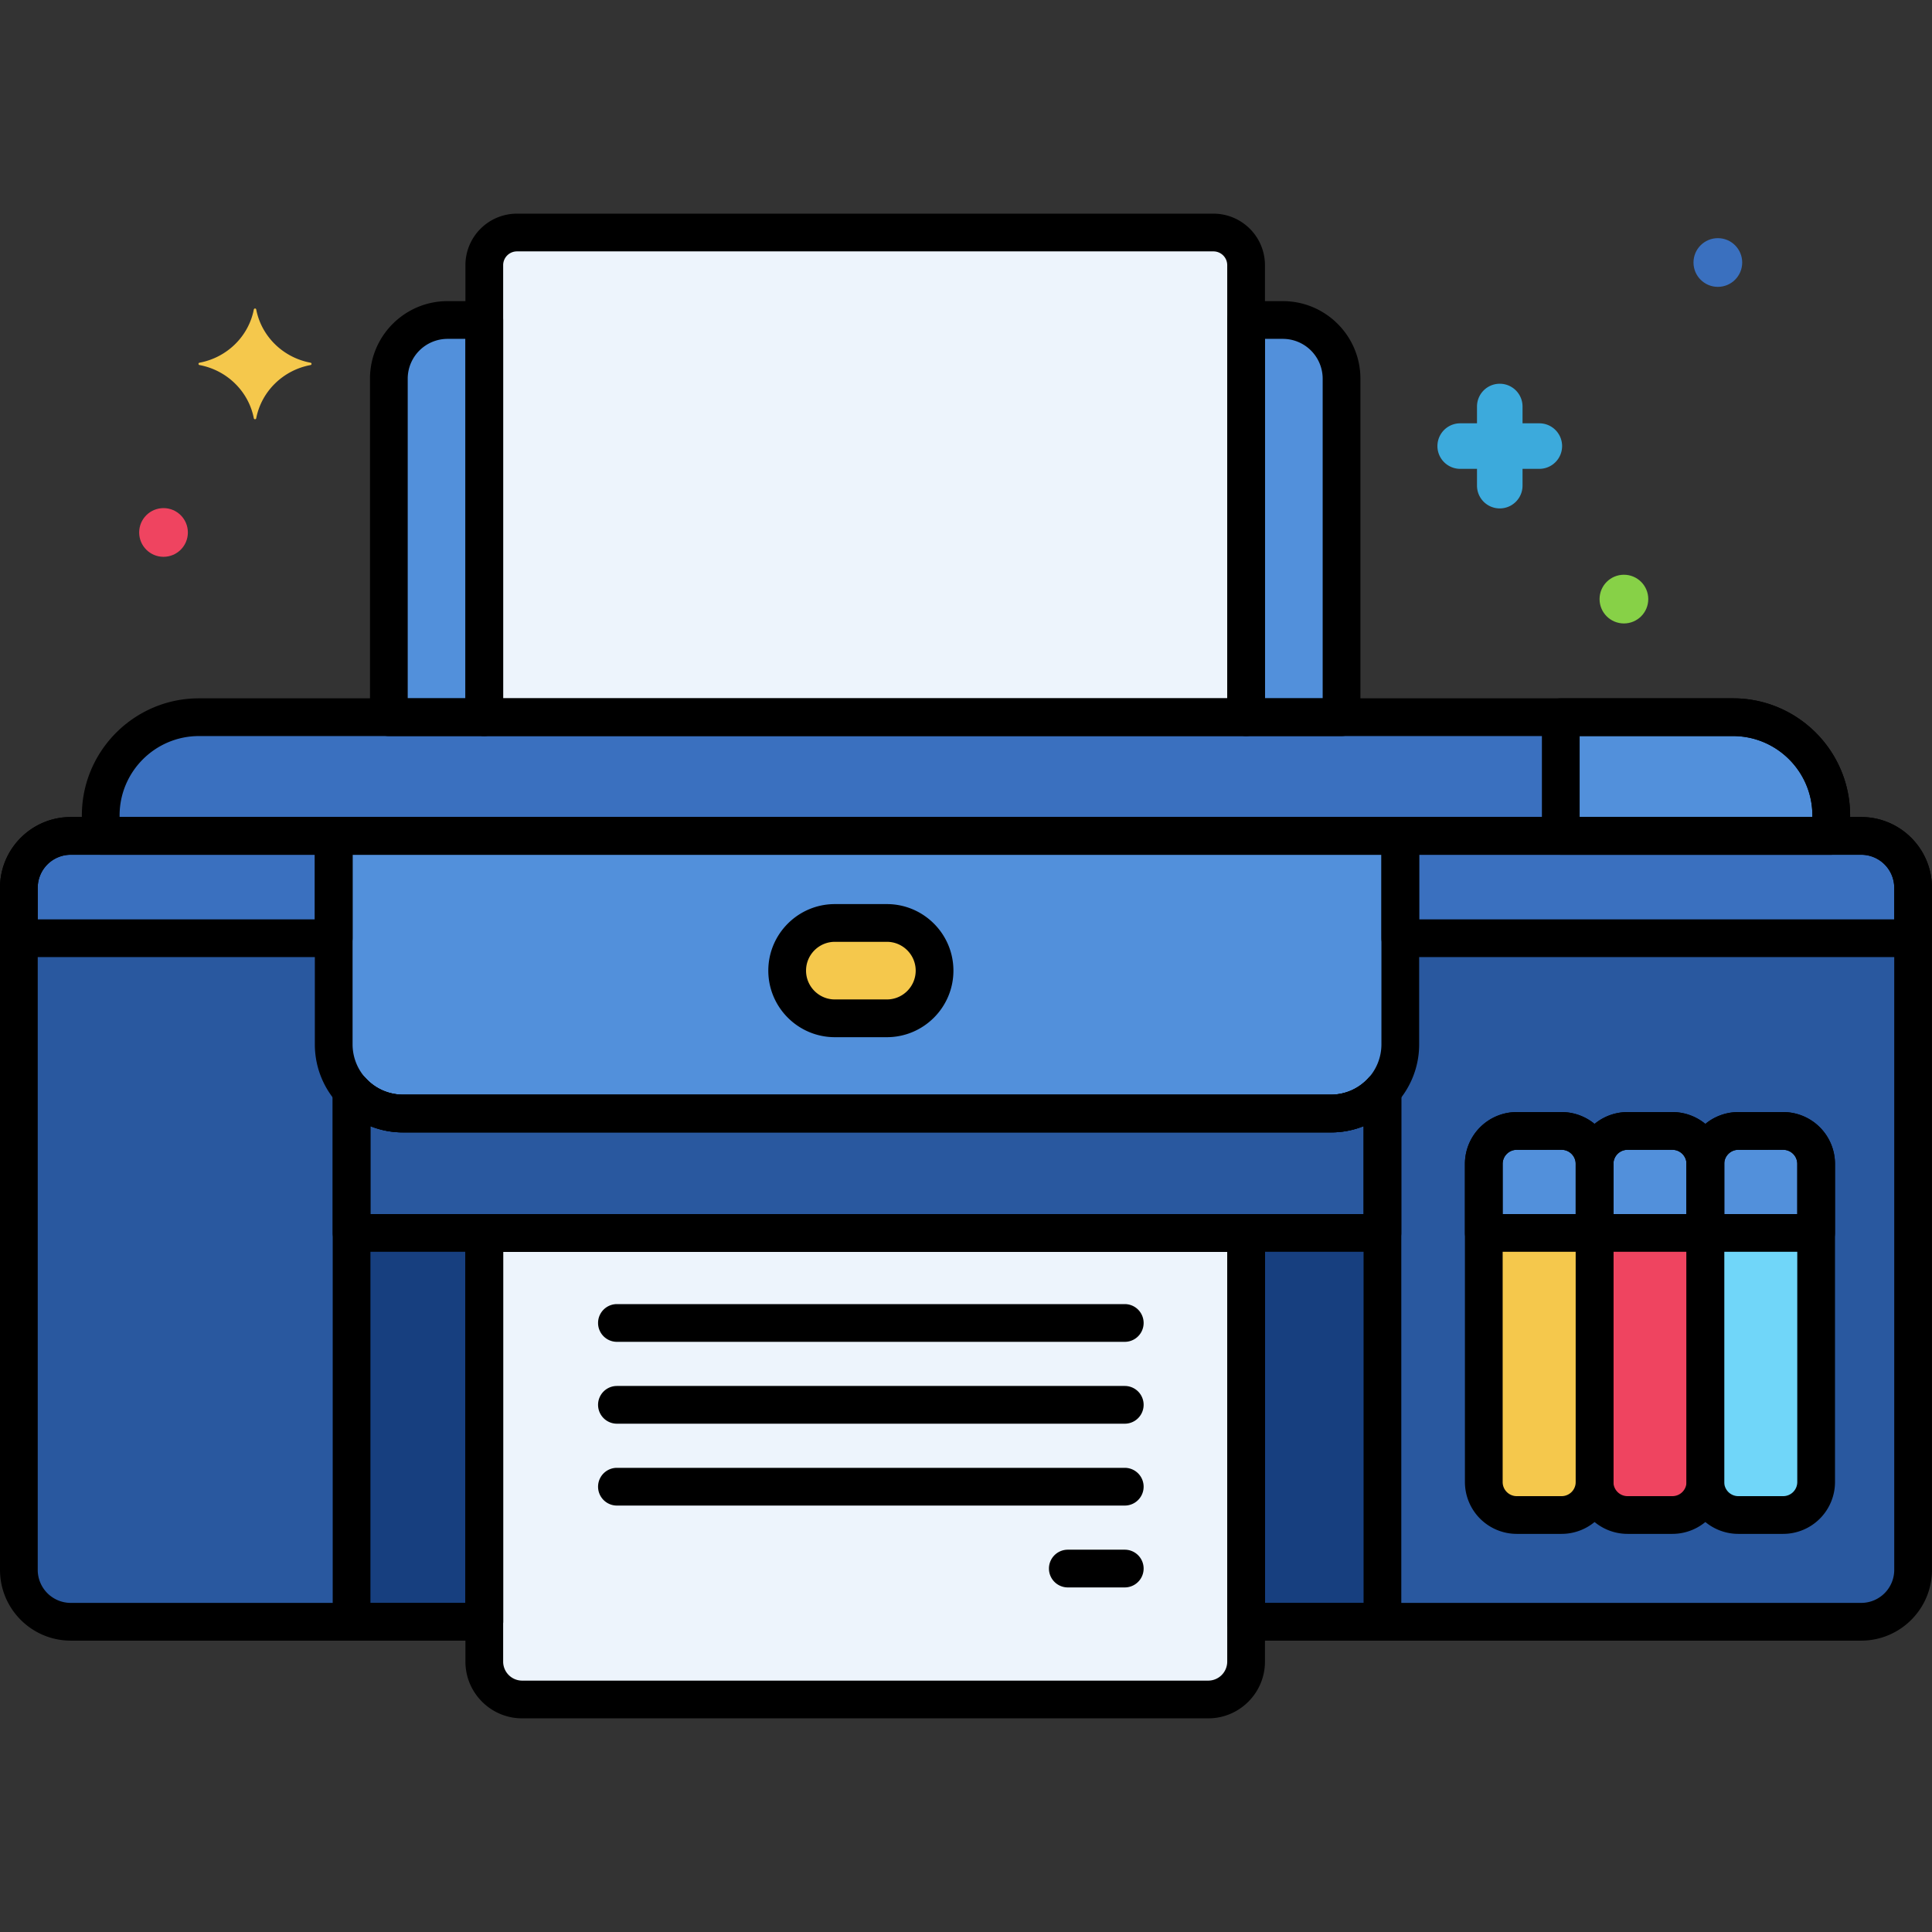 <svg xmlns="http://www.w3.org/2000/svg" xmlns:xlink="http://www.w3.org/1999/xlink" width="512" height="512" x="0" y="0" viewBox="0 0 256 256" style="enable-background:new 0 0 512 512" xml:space="preserve" class=""><rect x="0" y="0" width="256" height="256" fill="#333333" stroke="none"/><g><path fill="#3a70bf" d="M242.649 110.76v-2.712c0-7.159-5.857-13.017-13.017-13.017H26.364c-7.159 0-13.017 5.857-13.017 13.017v2.712z" opacity="1" data-original="#3a70bf"></path><path fill="#5290db" d="M177.761 95.032V50.177c0-4.276-3.499-7.775-7.775-7.775h-4.871v52.63z" opacity="1" data-original="#5290db"></path><path fill="#edf4fc" d="M165.115 95.032V35.135a4.337 4.337 0 0 0-4.325-4.325H68.497a4.337 4.337 0 0 0-4.325 4.325v59.897z" opacity="1" data-original="#edf4fc" class=""></path><path fill="#5290db" d="M64.171 95.032v-52.63H59.3c-4.276 0-7.775 3.499-7.775 7.775v44.854h12.646z" opacity="1" data-original="#5290db"></path><path fill="#29589f" d="M246.622 110.76H9.374c-3.781 0-6.874 3.093-6.874 6.874v90.384c0 3.781 3.093 6.874 6.874 6.874h54.797v-51.524h100.943v51.524h81.508c3.781 0 6.874-3.093 6.874-6.874v-90.384c0-3.781-3.093-6.874-6.874-6.874z" opacity="1" data-original="#29589f" class=""></path><path fill="#5290db" d="M229.633 95.032h-22.821v15.728h35.838v-2.712c-.001-7.159-5.858-13.016-13.017-13.016z" opacity="1" data-original="#5290db"></path><path fill="#3a70bf" d="M44.218 110.76H9.374c-3.781 0-6.874 3.093-6.874 6.874v6.685h41.718z" opacity="1" data-original="#3a70bf"></path><path fill="#173f7f" d="M176.384 147.546H53.38a9.127 9.127 0 0 1-6.795-3.032v70.378h17.586v-51.524h100.943v51.524h18.065v-70.378a9.124 9.124 0 0 1-6.795 3.032z" opacity="1" data-original="#173f7f"></path><path fill="#edf4fc" d="M64.171 163.368v56.806a5.016 5.016 0 0 0 5.016 5.016h90.911a5.016 5.016 0 0 0 5.016-5.016v-56.806z" opacity="1" data-original="#edf4fc" class=""></path><path fill="#29589f" d="M176.384 147.546H53.38a9.127 9.127 0 0 1-6.795-3.032v18.854h136.594v-18.854a9.124 9.124 0 0 1-6.795 3.032z" opacity="1" data-original="#29589f" class=""></path><path fill="#5290db" d="M44.218 110.76v27.625a9.162 9.162 0 0 0 9.162 9.162h123.004a9.162 9.162 0 0 0 9.162-9.162V110.76z" opacity="1" data-original="#5290db"></path><path fill="#f5c84c" d="M117.515 122.296h-6.893c-3.475 0-6.318 2.843-6.318 6.318s2.843 6.318 6.318 6.318h6.893c3.475 0 6.318-2.843 6.318-6.318 0-3.474-2.843-6.318-6.318-6.318z" opacity="1" data-original="#f5c84c"></path><path fill="#3a70bf" d="M246.622 110.76h-61.076v13.559h67.95v-6.685c0-3.781-3.093-6.874-6.874-6.874z" opacity="1" data-original="#3a70bf"></path><path fill="#f5c84c" d="M206.923 149.853h-5.947a4.38 4.38 0 0 0-4.366 4.366v42.161a4.38 4.38 0 0 0 4.366 4.366h5.947a4.38 4.38 0 0 0 4.366-4.366v-42.16a4.38 4.38 0 0 0-4.366-4.367z" opacity="1" data-original="#f5c84c"></path><path fill="#ef4460" d="M221.603 149.853h-5.947a4.38 4.38 0 0 0-4.366 4.366v42.161a4.38 4.38 0 0 0 4.366 4.366h5.947a4.38 4.38 0 0 0 4.366-4.366v-42.16a4.38 4.38 0 0 0-4.366-4.367z" opacity="1" data-original="#ef4460"></path><path fill="#70d6f9" d="M236.282 149.853h-5.947a4.38 4.38 0 0 0-4.366 4.366v42.161a4.38 4.38 0 0 0 4.366 4.366h5.947a4.38 4.38 0 0 0 4.366-4.366v-42.16a4.379 4.379 0 0 0-4.366-4.367z" opacity="1" data-original="#70d6f9"></path><path fill="#5290db" d="M211.289 163.368v-9.149a4.38 4.38 0 0 0-4.366-4.366h-5.947a4.38 4.38 0 0 0-4.366 4.366v9.149zM225.969 163.368v-9.149a4.38 4.38 0 0 0-4.366-4.366h-5.947a4.38 4.38 0 0 0-4.366 4.366v9.149zM240.648 163.368v-9.149a4.38 4.38 0 0 0-4.366-4.366h-5.947a4.38 4.38 0 0 0-4.366 4.366v9.149z" opacity="1" data-original="#5290db"></path><path fill="#f5c84c" d="M41.145 48.059c-3.637-.677-6.503-3.485-7.194-7.048a.162.162 0 0 0-.319 0c-.691 3.563-3.558 6.371-7.195 7.048a.158.158 0 0 0 0 .313c3.637.677 6.503 3.485 7.195 7.048a.162.162 0 0 0 .319 0c.691-3.563 3.558-6.371 7.194-7.048a.158.158 0 0 0 0-.313z" opacity="1" data-original="#f5c84c"></path><path fill="#3caadc" d="M203.97 56.091h-2.226v-2.226a3.017 3.017 0 1 0-6.034 0v2.226h-2.226a3.017 3.017 0 1 0 0 6.034h2.226v2.226a3.017 3.017 0 1 0 6.034 0v-2.226h2.226a3.017 3.017 0 1 0 0-6.034z" opacity="1" data-original="#3caadc"></path><circle cx="21.667" cy="70.554" r="3.227" fill="#ef4460" opacity="1" data-original="#ef4460"></circle><circle cx="215.177" cy="79.383" r="3.227" fill="#87d147" opacity="1" data-original="#87d147"></circle><circle cx="227.624" cy="34.784" r="3.227" fill="#3a70bf" opacity="1" data-original="#3a70bf"></circle><path d="M242.649 113.26H13.347a2.5 2.5 0 0 1-2.5-2.5v-2.712c0-8.556 6.961-15.516 15.517-15.516h203.269c8.556 0 15.517 6.96 15.517 15.516v2.712a2.501 2.501 0 0 1-2.501 2.5zm-226.802-5h224.302v-.212c0-5.799-4.718-10.516-10.517-10.516H26.364c-5.799 0-10.517 4.717-10.517 10.516z" fill="#000000" opacity="1" data-original="#000000" class=""></path><path d="M177.761 97.532h-12.646a2.5 2.5 0 0 1-2.5-2.5v-52.63a2.5 2.5 0 0 1 2.5-2.5h4.871c5.666 0 10.275 4.609 10.275 10.275v44.854a2.5 2.5 0 0 1-2.5 2.501zm-10.146-5h7.646V50.177a5.281 5.281 0 0 0-5.275-5.275h-2.371z" fill="#000000" opacity="1" data-original="#000000" class=""></path><path d="M165.115 97.532H64.171a2.5 2.5 0 0 1-2.5-2.5V35.135a6.833 6.833 0 0 1 6.825-6.825h92.293a6.833 6.833 0 0 1 6.825 6.825v59.897a2.498 2.498 0 0 1-2.499 2.5zm-98.444-5h95.943V35.135a1.827 1.827 0 0 0-1.825-1.825H68.497a1.827 1.827 0 0 0-1.825 1.825v57.397z" fill="#000000" opacity="1" data-original="#000000" class=""></path><path d="M64.171 97.532H51.525a2.5 2.5 0 0 1-2.5-2.5V50.177c0-5.666 4.609-10.275 10.275-10.275h4.871a2.5 2.5 0 0 1 2.5 2.5v52.63a2.5 2.5 0 0 1-2.5 2.5zm-10.146-5h7.646v-47.63H59.3a5.281 5.281 0 0 0-5.275 5.275zM149.037 177.8h-67.29a2.5 2.5 0 1 1 0-5h67.29a2.5 2.5 0 1 1 0 5zM149.037 188.647h-67.29a2.5 2.5 0 1 1 0-5h67.29a2.5 2.5 0 1 1 0 5zM149.037 199.495h-67.29a2.5 2.5 0 1 1 0-5h67.29a2.5 2.5 0 1 1 0 5zM149.037 210.342h-7.546a2.5 2.5 0 1 1 0-5h7.546a2.5 2.5 0 1 1 0 5z" fill="#000000" opacity="1" data-original="#000000" class=""></path><path d="M246.623 217.392h-81.508a2.5 2.5 0 0 1-2.5-2.5v-49.023H66.671v49.023a2.5 2.5 0 0 1-2.5 2.5H9.374c-5.169 0-9.374-4.205-9.374-9.374v-90.384c0-5.169 4.205-9.374 9.374-9.374h237.249c5.169 0 9.374 4.205 9.374 9.374v90.384c0 5.169-4.205 9.374-9.374 9.374zm-79.008-5h79.008a4.379 4.379 0 0 0 4.374-4.374v-90.384a4.379 4.379 0 0 0-4.374-4.374H9.374A4.379 4.379 0 0 0 5 117.634v90.384a4.379 4.379 0 0 0 4.374 4.374h52.297v-49.023a2.5 2.5 0 0 1 2.5-2.5h100.943a2.5 2.5 0 0 1 2.5 2.5v49.023z" fill="#000000" opacity="1" data-original="#000000" class=""></path><path d="M242.649 113.26h-35.838a2.5 2.5 0 0 1-2.5-2.5V95.032a2.5 2.5 0 0 1 2.5-2.5h22.821c8.556 0 15.517 6.96 15.517 15.516v2.712a2.5 2.5 0 0 1-2.5 2.5zm-33.337-5h30.838v-.212c0-5.799-4.718-10.516-10.517-10.516h-20.321zM44.218 126.819H2.5a2.5 2.5 0 0 1-2.5-2.5v-6.685c0-5.169 4.205-9.374 9.374-9.374h34.844a2.5 2.5 0 0 1 2.5 2.5v13.559a2.5 2.5 0 0 1-2.5 2.5zm-39.218-5h36.718v-8.559H9.374A4.379 4.379 0 0 0 5 117.634zM183.18 217.392h-18.065a2.5 2.5 0 0 1-2.5-2.5v-49.023H66.671v49.023a2.5 2.5 0 0 1-2.5 2.5H46.585a2.5 2.5 0 0 1-2.5-2.5v-70.378a2.498 2.498 0 0 1 4.356-1.675 6.67 6.67 0 0 0 4.939 2.207h123.004a6.672 6.672 0 0 0 4.94-2.207 2.5 2.5 0 0 1 4.356 1.675v70.378a2.5 2.5 0 0 1-2.5 2.5zm-15.565-5h13.065v-63.173c-1.355.54-2.812.827-4.295.827H53.38c-1.483 0-2.94-.287-4.295-.827v63.173h12.586v-49.023a2.5 2.5 0 0 1 2.5-2.5h100.943a2.5 2.5 0 0 1 2.5 2.5v49.023z" fill="#000000" opacity="1" data-original="#000000" class=""></path><path d="M160.099 227.69H69.187c-4.145 0-7.516-3.372-7.516-7.516v-56.806a2.5 2.5 0 0 1 2.5-2.5h100.943a2.5 2.5 0 0 1 2.5 2.5v56.806c.001 4.145-3.371 7.516-7.515 7.516zm-93.428-61.821v54.306a2.52 2.52 0 0 0 2.516 2.516h90.911a2.52 2.52 0 0 0 2.516-2.516v-54.306z" fill="#000000" opacity="1" data-original="#000000" class=""></path><path d="M183.18 165.869H46.585a2.5 2.5 0 0 1-2.5-2.5v-18.854a2.498 2.498 0 0 1 4.356-1.675 6.67 6.67 0 0 0 4.939 2.207h123.004a6.672 6.672 0 0 0 4.94-2.207 2.5 2.5 0 0 1 4.356 1.675v18.854a2.5 2.5 0 0 1-2.5 2.5zm-134.095-5H180.68V149.22c-1.355.54-2.812.827-4.295.827H53.38c-1.483 0-2.94-.287-4.295-.827z" fill="#000000" opacity="1" data-original="#000000" class=""></path><path d="M176.384 150.046H53.38c-6.43 0-11.662-5.231-11.662-11.662V110.76a2.5 2.5 0 0 1 2.5-2.5h141.328a2.5 2.5 0 0 1 2.5 2.5v27.625c0 6.429-5.231 11.661-11.662 11.661zM46.718 113.26v25.125a6.67 6.67 0 0 0 6.662 6.662h123.004a6.67 6.67 0 0 0 6.662-6.662V113.26z" fill="#000000" opacity="1" data-original="#000000" class=""></path><path d="M117.515 137.433h-6.893c-4.862 0-8.818-3.956-8.818-8.818s3.956-8.818 8.818-8.818h6.893c4.862 0 8.818 3.956 8.818 8.818s-3.956 8.818-8.818 8.818zm-6.892-12.637c-2.105 0-3.818 1.713-3.818 3.818s1.713 3.818 3.818 3.818h6.893c2.105 0 3.818-1.713 3.818-3.818s-1.713-3.818-3.818-3.818zM253.497 126.819h-67.95a2.5 2.5 0 0 1-2.5-2.5V110.76a2.5 2.5 0 0 1 2.5-2.5h61.076c5.169 0 9.374 4.205 9.374 9.374v6.685a2.5 2.5 0 0 1-2.5 2.5zm-65.451-5h62.95v-4.185a4.379 4.379 0 0 0-4.374-4.374h-58.576zM206.923 203.247h-5.947a6.874 6.874 0 0 1-6.866-6.866V154.22a6.874 6.874 0 0 1 6.866-6.866h5.947a6.874 6.874 0 0 1 6.866 6.866v42.161a6.874 6.874 0 0 1-6.866 6.866zm-5.947-50.893a1.868 1.868 0 0 0-1.866 1.866v42.161c0 1.029.837 1.866 1.866 1.866h5.947a1.868 1.868 0 0 0 1.866-1.866V154.22a1.868 1.868 0 0 0-1.866-1.866z" fill="#000000" opacity="1" data-original="#000000" class=""></path><path d="M221.603 203.247h-5.947a6.874 6.874 0 0 1-6.866-6.866V154.22a6.874 6.874 0 0 1 6.866-6.866h5.947a6.874 6.874 0 0 1 6.866 6.866v42.161a6.874 6.874 0 0 1-6.866 6.866zm-5.948-50.893a1.868 1.868 0 0 0-1.866 1.866v42.161c0 1.029.837 1.866 1.866 1.866h5.947a1.868 1.868 0 0 0 1.866-1.866V154.22a1.868 1.868 0 0 0-1.866-1.866z" fill="#000000" opacity="1" data-original="#000000" class=""></path><path d="M236.282 203.247h-5.947a6.874 6.874 0 0 1-6.866-6.866V154.22a6.874 6.874 0 0 1 6.866-6.866h5.947a6.874 6.874 0 0 1 6.866 6.866v42.161a6.874 6.874 0 0 1-6.866 6.866zm-5.947-50.893a1.868 1.868 0 0 0-1.866 1.866v42.161c0 1.029.837 1.866 1.866 1.866h5.947a1.868 1.868 0 0 0 1.866-1.866V154.22a1.868 1.868 0 0 0-1.866-1.866zM211.289 165.869h-14.68a2.5 2.5 0 0 1-2.5-2.5v-9.149a6.874 6.874 0 0 1 6.866-6.866h5.947a6.874 6.874 0 0 1 6.866 6.866v9.149a2.498 2.498 0 0 1-2.499 2.5zm-12.18-5h9.68v-6.649a1.868 1.868 0 0 0-1.866-1.866h-5.947a1.868 1.868 0 0 0-1.866 1.866v6.649z" fill="#000000" opacity="1" data-original="#000000" class=""></path><path d="M225.969 165.869h-14.68a2.5 2.5 0 0 1-2.5-2.5v-9.149a6.874 6.874 0 0 1 6.866-6.866h5.947a6.874 6.874 0 0 1 6.866 6.866v9.149a2.498 2.498 0 0 1-2.499 2.5zm-12.18-5h9.68v-6.649a1.868 1.868 0 0 0-1.866-1.866h-5.947a1.868 1.868 0 0 0-1.866 1.866v6.649z" fill="#000000" opacity="1" data-original="#000000" class=""></path><path d="M240.648 165.869h-14.68a2.5 2.5 0 0 1-2.5-2.5v-9.149a6.874 6.874 0 0 1 6.866-6.866h5.947a6.874 6.874 0 0 1 6.866 6.866v9.149a2.498 2.498 0 0 1-2.499 2.5zm-12.179-5h9.68v-6.649a1.868 1.868 0 0 0-1.866-1.866h-5.947a1.868 1.868 0 0 0-1.866 1.866v6.649z" fill="#000000" opacity="1" data-original="#000000" class=""></path></g></svg>